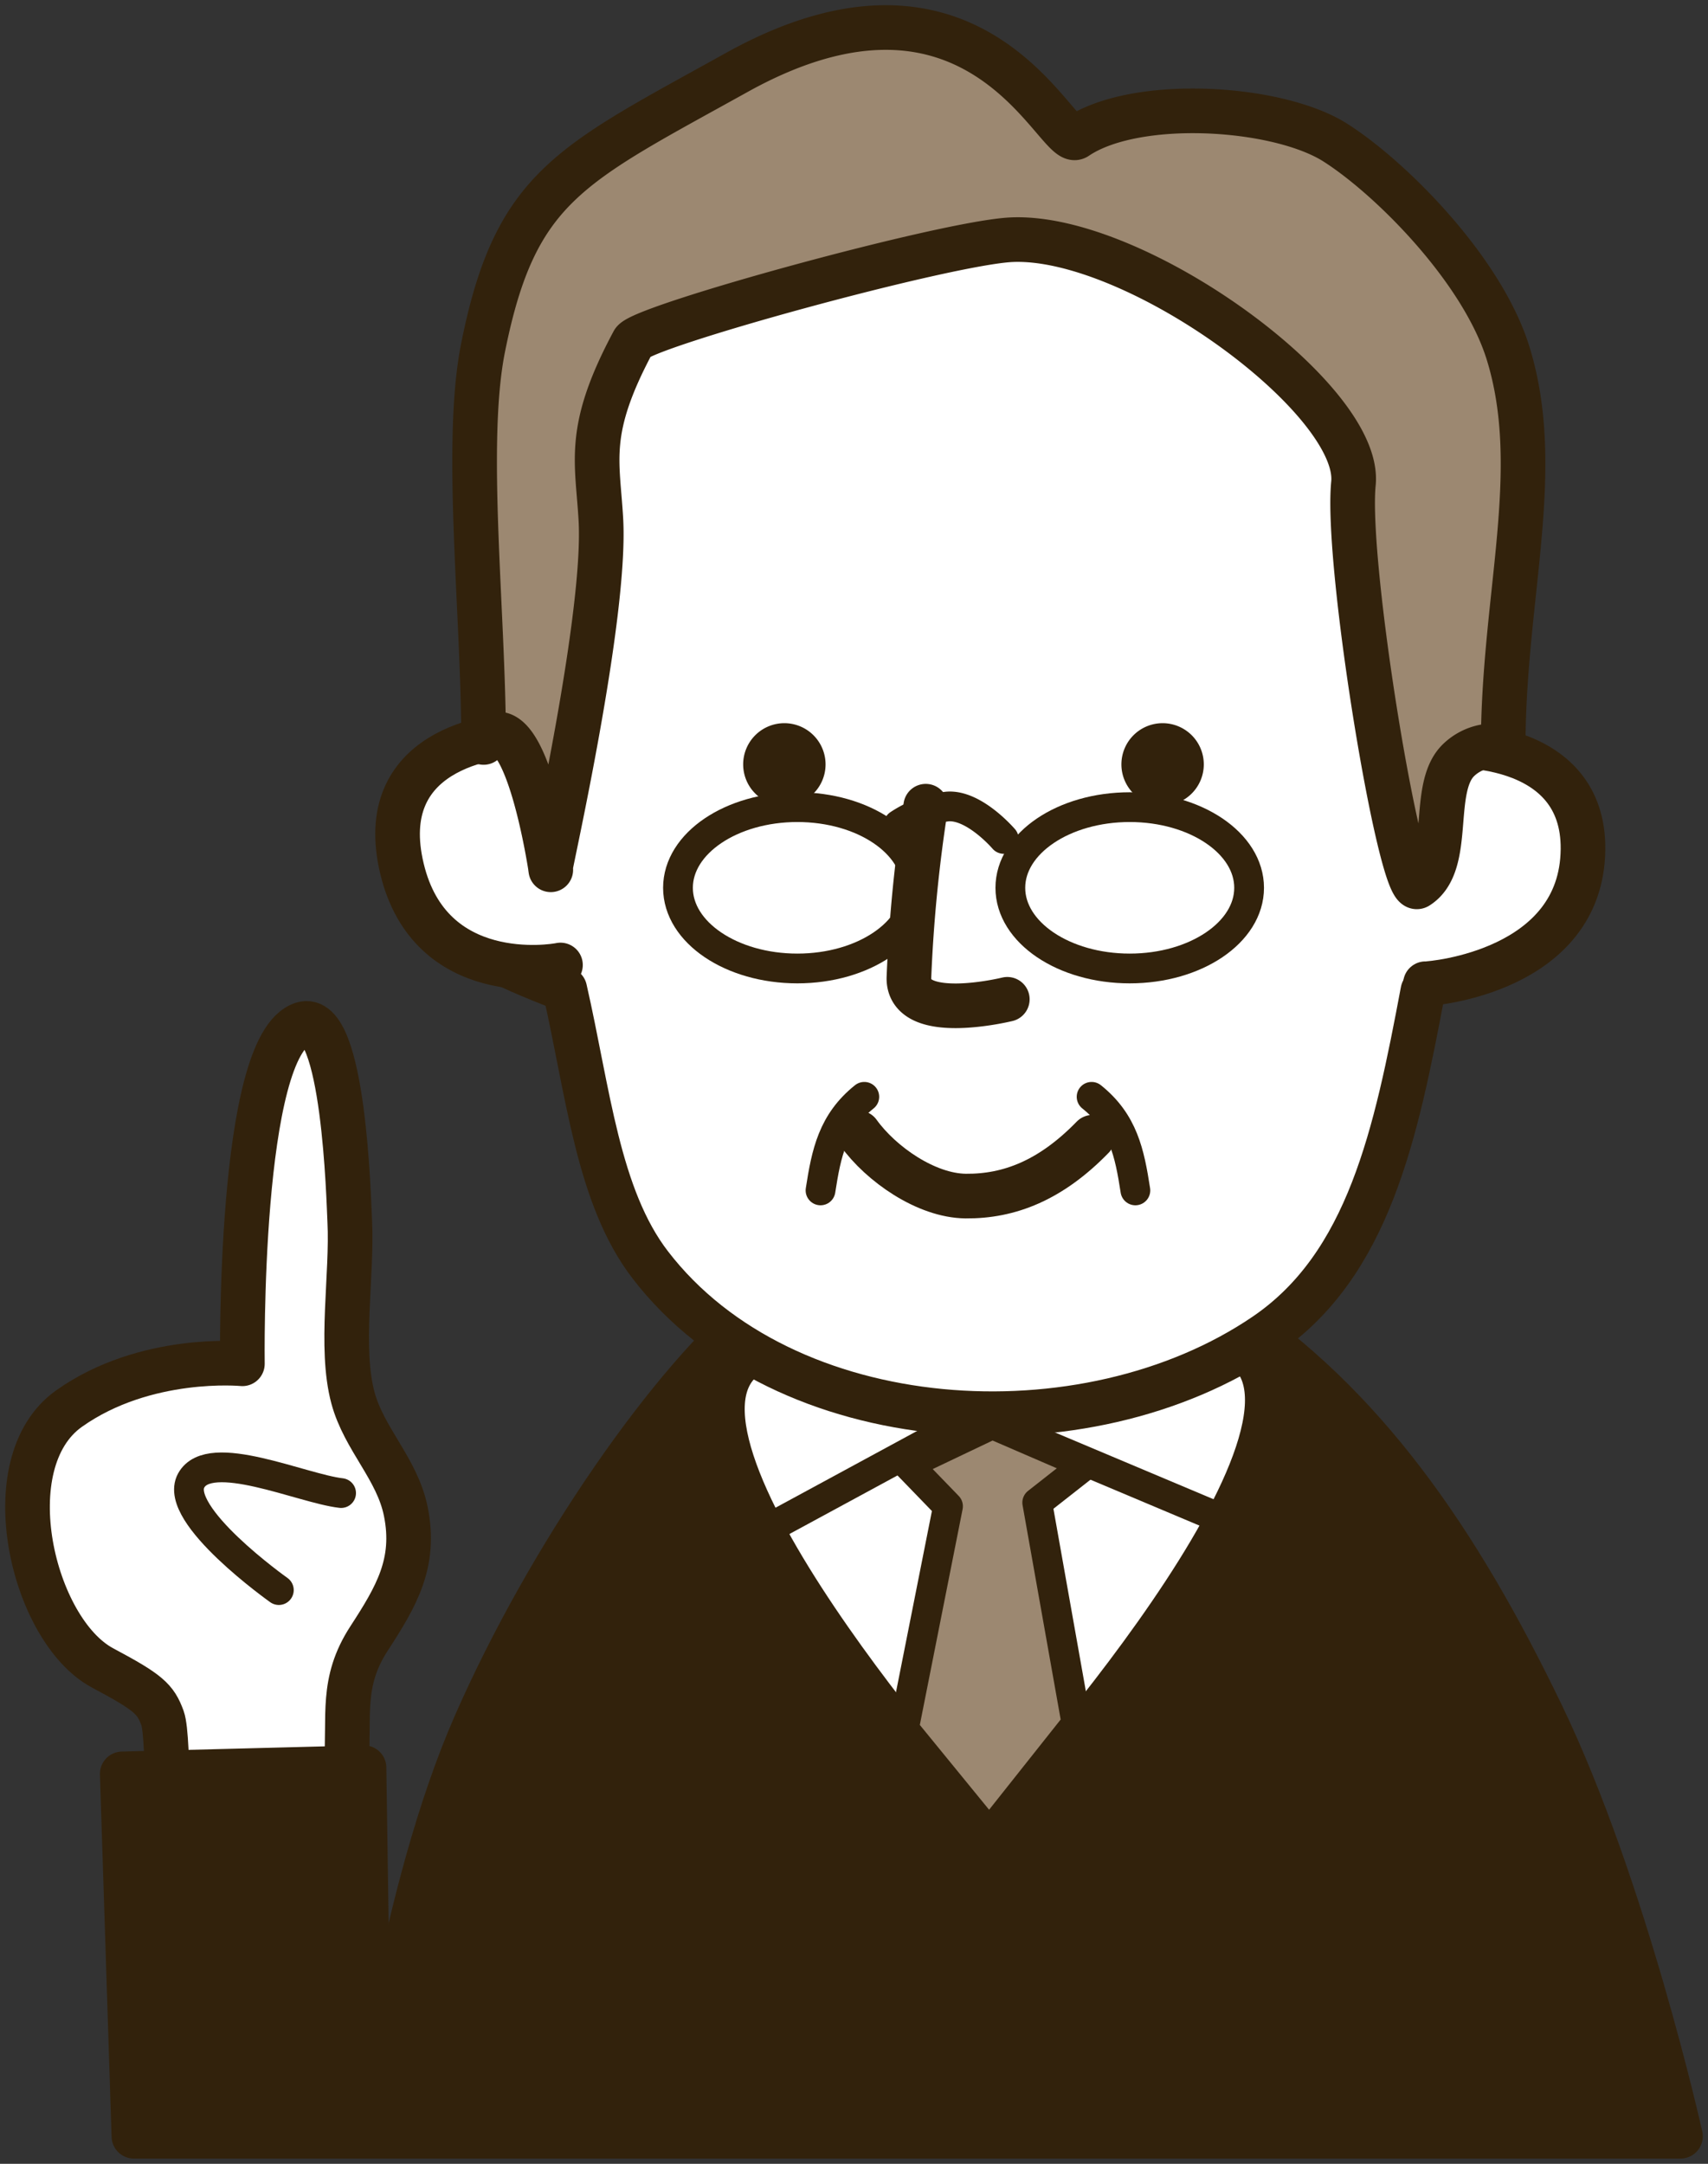 <svg height="164.912" viewBox="0 0 130.192 164.912" width="130.192" xmlns="http://www.w3.org/2000/svg" xmlns:xlink="http://www.w3.org/1999/xlink"><rect x="0" y="0" width="130.192" height="164.912" fill="#333333" stroke="none"/><clipPath id="a"><path d="m0 0h130.192v164.912h-130.192z"/></clipPath><g clip-path="url(#a)"><path d="m7.813 127.116c-5.336-2.851-8.383-15.625-2.552-19.76s13.215-3.416 13.215-3.416-.342-24.262 4.571-25.891c3.185-1.058 3.537 13.58 3.611 15.008.21 4.07-.79 9.633.245 13.475.849 3.157 3.376 5.412 4.031 8.67.791 3.92-.728 6.477-2.8 9.669-2.179 3.349-1.468 5.892-1.739 9.553-.232 3.1-1.635 6.543-.509 9.612.54 1.47-13.168-1.694-13.168-1.694s.21-9.922-.329-11.393-1.049-1.953-4.573-3.834" fill="#fff"/><path d="m7.813 127.116c-5.336-2.851-8.383-15.625-2.552-19.76s13.215-3.416 13.215-3.416-.342-24.262 4.571-25.891c3.185-1.058 3.537 13.58 3.611 15.008.21 4.07-.79 9.633.245 13.475.849 3.157 3.376 5.412 4.031 8.67.791 3.92-.728 6.477-2.8 9.669-2.179 3.349-1.468 5.892-1.739 9.553-.232 3.1-1.635 6.543-.509 9.612.54 1.47-13.168-1.694-13.168-1.694s.21-9.922-.329-11.393-1.051-1.952-4.576-3.833z" fill="none" stroke="#32220c" stroke-linecap="round" stroke-linejoin="round" stroke-width="3.402"/><path d="m26 113.793c-2.985-.34-10.018-3.552-11.431-.95s6.686 8.344 6.686 8.344" fill="#fff"/><path d="m26 113.793c-2.985-.34-10.018-3.552-11.431-.95s6.686 8.344 6.686 8.344" fill="none" stroke="#32220c" stroke-linecap="round" stroke-linejoin="round" stroke-width="2.268"/><path d="m10.206 162.813h17.959l-.418-28.092-18.429.474z" fill="#32220c"/><path d="m10.206 162.813h17.959l-.418-28.092-18.429.474z" fill="none" stroke="#32220c" stroke-linecap="round" stroke-linejoin="round" stroke-width="3.402"/><path d="m36.202 131.499c-5.61 12.832-7.828 31.314-7.828 31.314h99.72s-4.21-18.929-10.6-32.177-13.529-23.644-24.12-30.65c-8.73-5.779-30.65-4.062-35.3-.362-6.8 5.418-16.262 19.046-21.872 31.879" fill="#32220c"/><path d="m36.202 131.499c-5.61 12.832-7.828 31.314-7.828 31.314h99.72s-4.21-18.929-10.6-32.177-13.529-23.644-24.12-30.65c-8.73-5.779-30.65-4.062-35.3-.362-6.8 5.414-16.261 19.042-21.872 31.875z" fill="none" stroke="#32220c" stroke-linecap="round" stroke-linejoin="round" stroke-width="3.402"/><path d="m75.428 140.258s27.187-29.463 19.944-37.049c-4.754-4.98-36.632-2.016-39.148.749-6.896 7.579 19.204 36.3 19.204 36.3" fill="#fff"/><path d="m75.428 140.258s27.187-29.463 19.944-37.049c-4.754-4.98-36.632-2.016-39.148.749-6.896 7.579 19.204 36.3 19.204 36.3z" fill="none" stroke="#32220c" stroke-linecap="round" stroke-linejoin="round" stroke-width="3.402"/><path d="m58.564 116.497 15.88-8.608 18.219 7.672" fill="none" stroke="#32220c" stroke-linecap="round" stroke-linejoin="round" stroke-width="2.268"/><path d="m69.185 111.619 6.452-3.075 7.118 3.075-3.693 2.9 2.993 16.837-6.649 8.38-6.509-7.969 3.365-16.968z" fill="#9c8871"/><path d="m69.185 111.619 6.452-3.075 7.118 3.075-3.693 2.9 2.993 16.837-6.649 8.38-6.509-7.969 3.365-16.968z" fill="none" stroke="#32220c" stroke-linecap="round" stroke-linejoin="round" stroke-width="2.268"/><path d="m109.03 39.009c.556 5.347.925 10.868.983 16.339.041 3.972 5.828 6.965 5.493 10.8-.253 2.884-2.776 6.477-7.048 9.382-2.055 10.918-4.135 20.858-12.012 26.219-13.714 9.337-36.682 7.928-46.878-5.345-4-5.2-4.728-13.164-6.518-21.006-10.506-4.007-8.9-5.287-9.272-8.941-.387-3.822 6.977-9.5 7.053-13.261.157-7.964-.945-16.833 1.274-22.822 6.052-16.338 16.9-18.36 36.42-18.383 21.365-.032 28.424 7.046 30.5 27.019" fill="#fff"/><g fill="none" stroke="#32220c" stroke-linecap="round" stroke-linejoin="round" stroke-width="3.402"><path d="m109.03 39.009c.556 5.347.925 10.868.983 16.339.041 3.972 5.828 6.965 5.493 10.8-.253 2.884-2.776 6.477-7.048 9.382-2.055 10.918-4.135 20.858-12.012 26.219-13.714 9.337-36.682 7.928-46.878-5.345-4-5.2-4.728-13.164-6.518-21.006-10.506-4.007-8.9-5.287-9.272-8.941-.387-3.822 6.977-9.5 7.053-13.261.157-7.964-.945-16.833 1.274-22.822 6.052-16.338 16.9-18.36 36.42-18.383 21.369-.033 28.425 7.045 30.505 27.018z"/><path d="m70.565 61.445a113.456 113.456 0 0 0 -1.284 13.1c-.033 3.471 7.5 1.616 7.5 1.616"/><path d="m65.441 86.338c1.716 2.388 5.161 4.79 8.168 4.82 3.318.033 6.489-1.2 9.679-4.485"/></g><path d="m107.951 57.05c2.887-.634 12.8-.617 12.712 7.684-.094 9.256-11.431 10.246-12.009 10.24" fill="#fff"/><path d="m107.951 57.05c2.887-.634 12.8-.617 12.712 7.684-.094 9.256-11.431 10.246-12.009 10.24" fill="none" stroke="#32220c" stroke-linecap="round" stroke-linejoin="round" stroke-width="3.402"/><path d="m40.255 55.971c-2.955-.034-11.767 1.229-9.616 10.229s11.52 7.47 12.083 7.346" fill="#fff"/><path d="m40.255 55.971c-2.955-.034-11.767 1.229-9.616 10.229s11.52 7.47 12.083 7.346" fill="none" stroke="#32220c" stroke-linecap="round" stroke-linejoin="round" stroke-width="3.402"/><path d="m62.928 58.286a3.14 3.14 0 1 1 -3.11-3.169 3.142 3.142 0 0 1 3.11 3.169" fill="#32220c"/><path d="m91.759 58.286a3.14 3.14 0 1 1 -3.109-3.169 3.14 3.14 0 0 1 3.109 3.169" fill="#32220c"/><path d="m114.951 26.91c-1.973-6.365-8.928-13.344-13.159-16.037-4.402-2.802-15.216-3.476-19.741-.411-1.456.991-7.4-15.216-25.9-4.935-12.712 7.062-16.862 8.636-19.329 20.97-1.472 7.359.041 20.219.041 30.088 2.947-3.438 4.865 8.027 5.1 9.536-.028-.2 4.252-19.1 3.84-26.5-.25-4.505-1.166-6.786 2.467-13.57.628-1.172 23.906-7.567 28.853-7.782 9.458-.411 26.682 12.181 26.043 18.576-.617 6.168 3.595 31.555 4.894 30.726 2.74-1.748.9-7.529 3.132-9.652a3.9 3.9 0 0 1 3.389-1.022c0-11.411 3.141-21.042.37-29.986m-72.992 39.212c.033.238.033.21 0 0" fill="#9c8871"/><g fill="none" stroke="#32220c" stroke-linecap="round" stroke-linejoin="round"><path d="m114.951 26.91c-1.973-6.365-8.928-13.344-13.159-16.037-4.402-2.802-15.216-3.476-19.741-.411-1.456.991-7.4-15.216-25.9-4.935-12.712 7.062-16.862 8.636-19.329 20.97-1.472 7.359.041 20.219.041 30.088 2.947-3.438 4.865 8.027 5.1 9.536-.028-.2 4.252-19.1 3.84-26.5-.25-4.505-1.166-6.786 2.467-13.57.628-1.172 23.906-7.567 28.853-7.782 9.458-.411 26.682 12.181 26.043 18.576-.617 6.168 3.595 31.555 4.894 30.726 2.74-1.748.9-7.529 3.132-9.652a3.9 3.9 0 0 1 3.389-1.022c0-11.412 3.141-21.043.37-29.987zm-72.992 39.213c.033.238.033.21 0 0z" stroke-width="3.402"/><g stroke-width="2.268"><path d="m62.544 90.726c.443-2.864.923-5.2 3.337-7.133"/><path d="m86.544 90.726c-.443-2.864-.923-5.2-3.337-7.133"/><path d="m68.494 62.846a8.56 8.56 0 0 1 3.689-1.375c2.05-.2 4.328 2.467 4.328 2.467"/><path d="m95.213 67.664c0 3.395-4.073 6.147-9.1 6.147s-9.1-2.752-9.1-6.147 4.075-6.148 9.1-6.148 9.1 2.752 9.1 6.148z"/><path d="m69.879 67.664c0 3.395-4.076 6.147-9.1 6.147s-9.1-2.752-9.1-6.147 4.076-6.148 9.1-6.148 9.1 2.752 9.1 6.148z"/></g></g></g></svg>